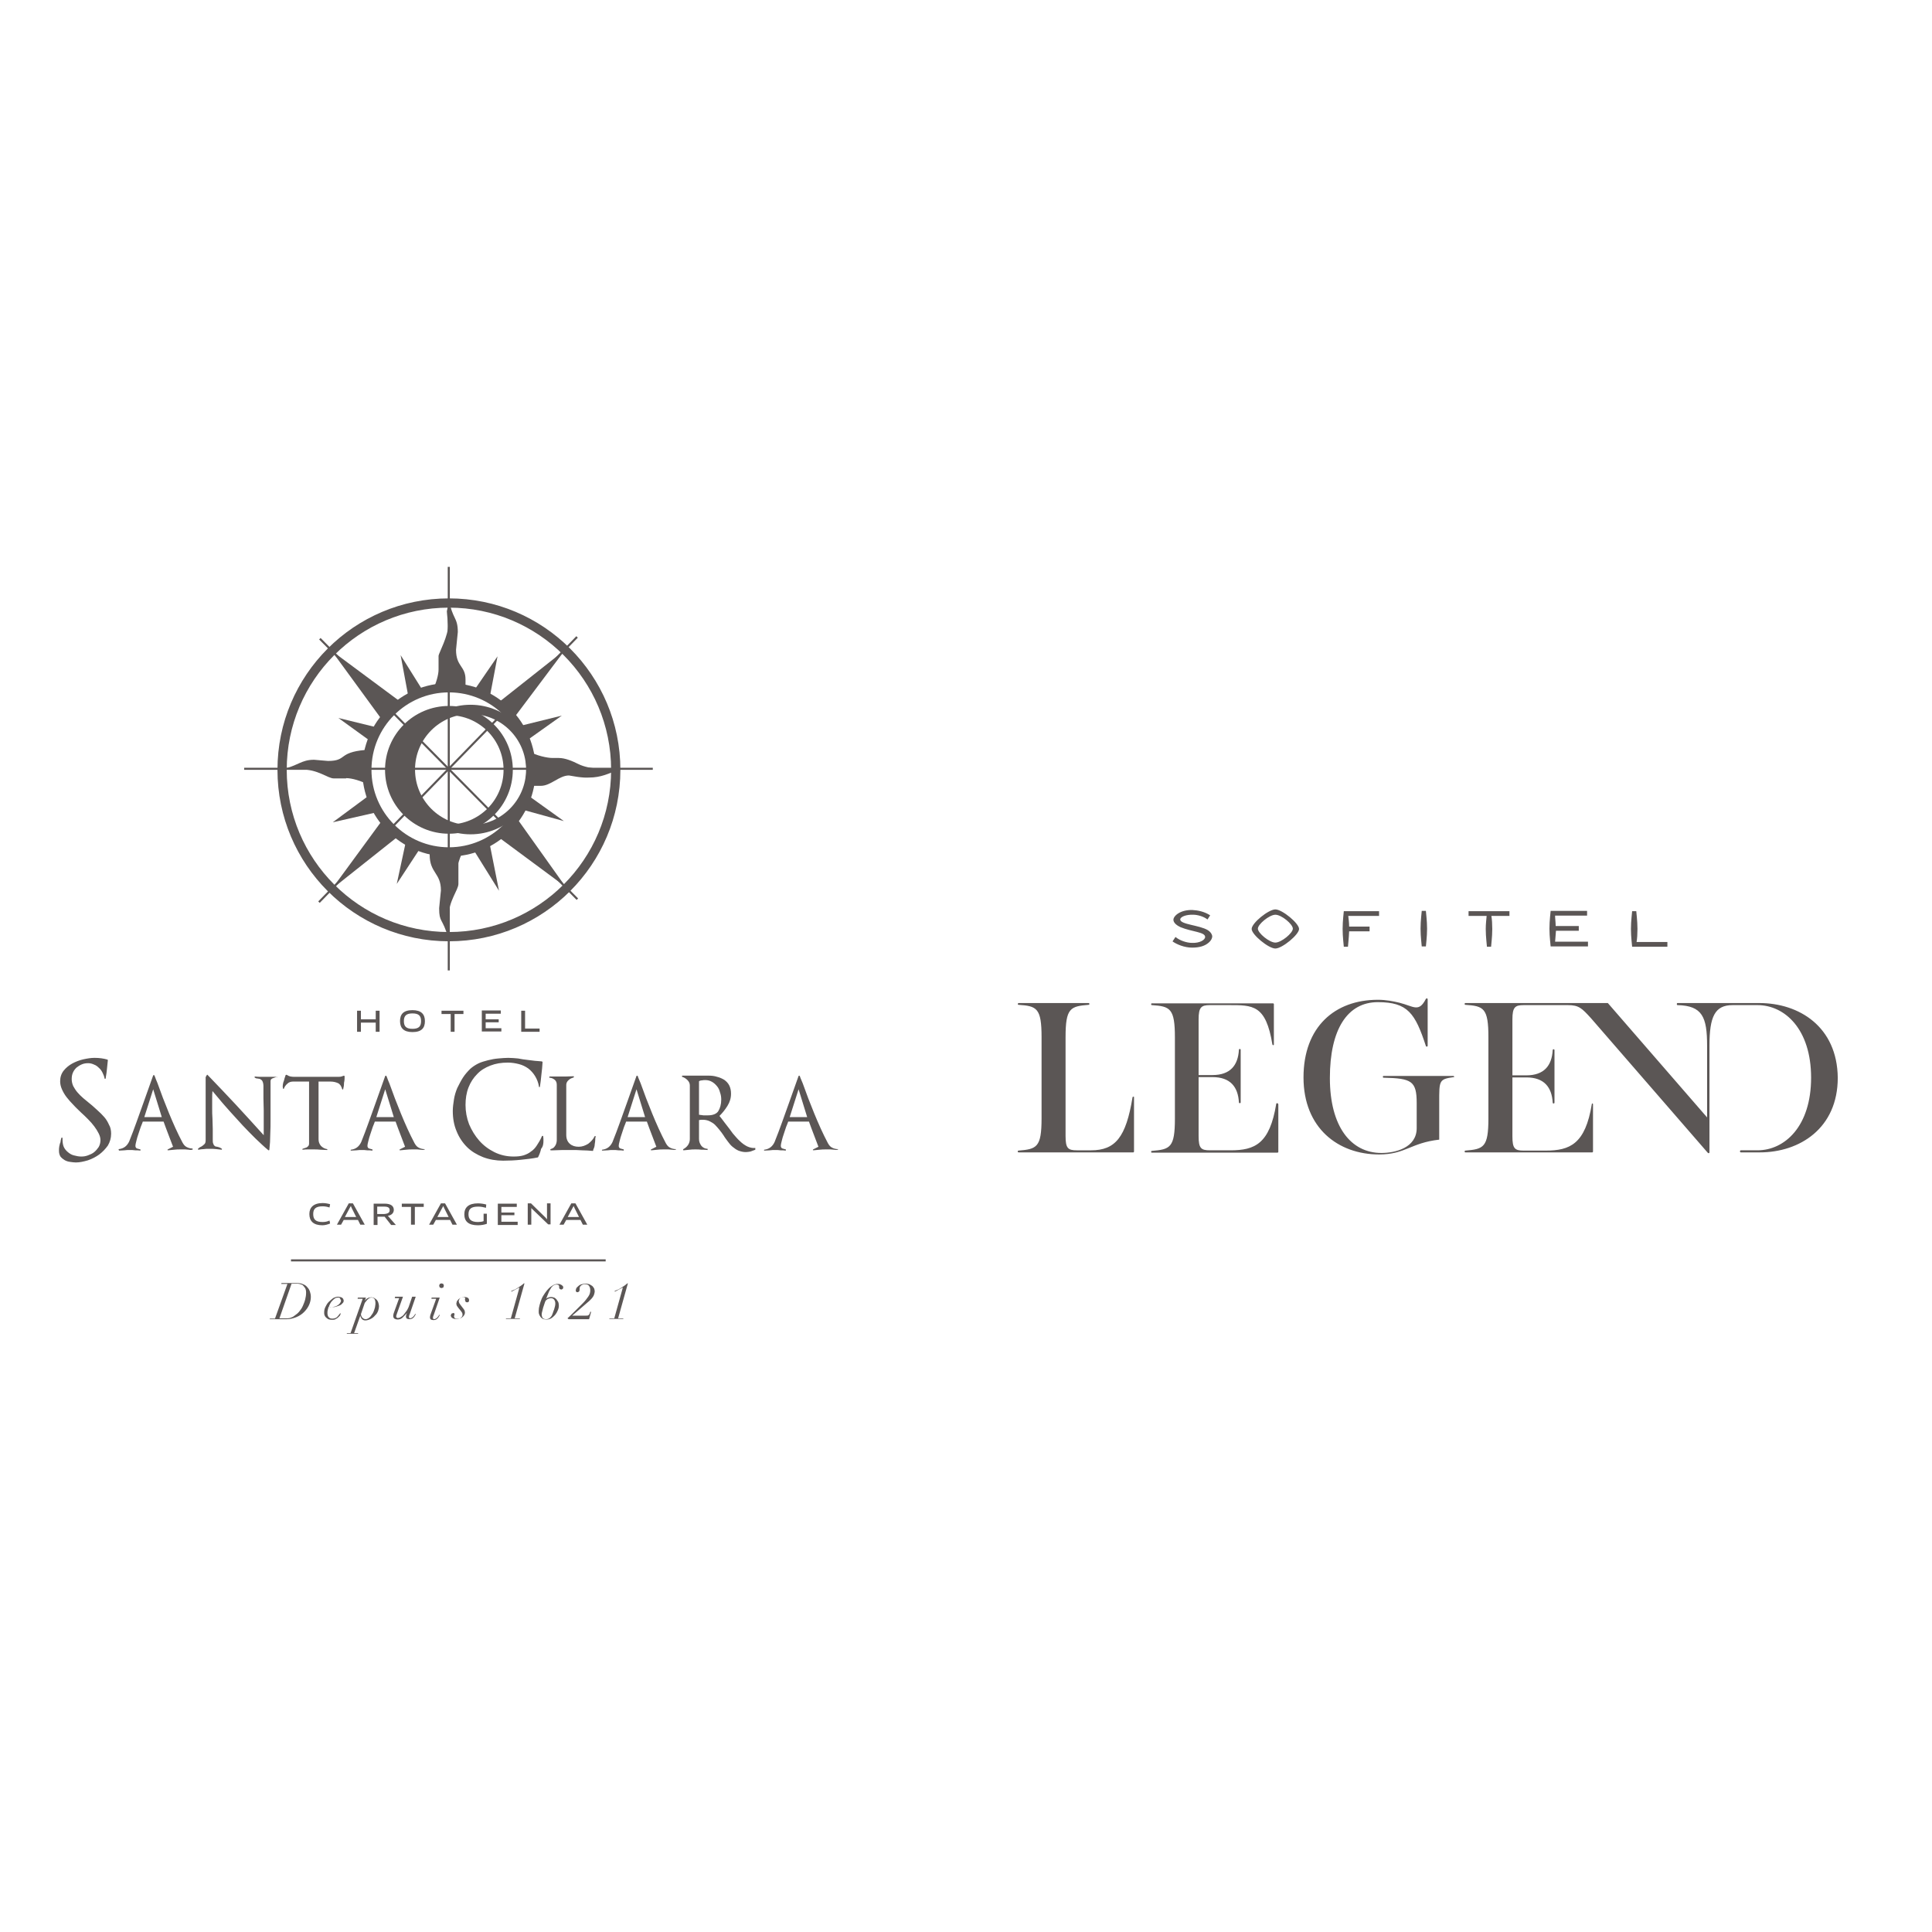 <?xml version="1.0" encoding="UTF-8"?> <svg xmlns="http://www.w3.org/2000/svg" xmlns:xlink="http://www.w3.org/1999/xlink" version="1.1" id="layer" x="0px" y="0px" viewBox="0 0 652 652" style="enable-background:new 0 0 652 652;" xml:space="preserve"> <style type="text/css"> .st0{fill:#5B5655;} .st1{fill:none;stroke:#5B5655;stroke-width:3.123;stroke-miterlimit:10;} </style> <path class="st0" d="M165.2,235.7l2.7-14.2l-8.1,11.8C161.7,234,163.5,234.8,165.2,235.7"></path> <path class="st0" d="M135.5,237.1l-23.6-17.5l17.3,23.7C131,240.9,133.1,238.8,135.5,237.1"></path> <path class="st0" d="M151.5,232.1c1.9,0,3.8,0.2,5.6,0.6l0-0.1v-3.3c0-4.6-3.2-4.3-3.2-10c0-0.4,0.6-5.7,0.6-6 c0-5.1-1.9-4.4-2.9-10.8c-0.1,1.2-0.8,3.5-0.8,3.8c0,0.3,0.1,1.1,0.4,4.5c0.3,3.4-3.2,9.8-3.2,10.5v4.7c0,1.7-0.8,4.5-1.9,6.8 C147.8,232.3,149.6,232.1,151.5,232.1"></path> <path class="st0" d="M142.9,233.4l-7.7-12.3l2.7,14.5C139.4,234.8,141.1,234,142.9,233.4"></path> <path class="st0" d="M167.8,237.4c2,1.5,3.8,3.2,5.4,5.2l17.5-23.3L167.8,237.4z"></path> <path class="st0" d="M177.9,268.2c-0.6,1.7-1.3,3.4-2.1,4.9l14.5,4L177.9,268.2z"></path> <path class="st0" d="M125.4,250.4c0.6-1.7,1.4-3.3,2.3-4.8l-13.5-3.3L125.4,250.4z"></path> <path class="st0" d="M175,245.1c1,1.6,1.8,3.2,2.5,5l12.1-8.6L175,245.1z"></path> <path class="st0" d="M159.5,286.3l8.9,14.3l-3.3-16.6C163.3,284.9,161.5,285.7,159.5,286.3"></path> <path class="st0" d="M167.8,282.2l23.1,17.1l-16.8-23.6C172.4,278.2,170.2,280.4,167.8,282.2"></path> <path class="st0" d="M201.7,259.4c-1.9-0.1-4.6-0.6-6.4-1.5c-2.2-1.1-4.6-2.1-6.7-2.1h-2.1c-1.9,0-5.4-0.8-8-2.2 c0.4,2,0.7,4,0.7,6.1c0,1.9-0.2,3.7-0.5,5.5h3.8c3.4,0,6.2-3.5,9.5-3.5c0.3,0,2.6,0.5,3.9,0.6c1.8,0.2,2.5,0.1,2.9,0.1 c4,0,6.6-1.3,10.7-3C209.4,259.5,205.8,259.7,201.7,259.4"></path> <path class="st0" d="M151.5,287.5c-2.2,0-4.4-0.3-6.5-0.8v1.7c0,6.3,3.8,6.1,3.8,12.1c0,0.3-0.6,5.6-0.6,6c0,5,1.1,3.1,3.1,10.1 l0.1-7.4c0-5.1,3.3-8.9,3.3-10.9v-6.9c0-0.5,0.9-2.9,1.6-4.4C154.7,287.3,153.1,287.5,151.5,287.5"></path> <path class="st0" d="M116.8,262.6c2,0,5,0.9,7.5,2.2c-0.3-1.6-0.5-3.3-0.5-5c0-2.4,0.3-4.6,0.9-6.8c-0.4,0-0.9,0-1.5,0.1 c-9.2,0.8-6,3.7-12.5,3.7c-0.4,0-4.4-0.4-4.7-0.4c-4.4,0-5.3,2-11.1,3.3c2.6,0.1,2.3-0.1,6.3-0.1c6.3,0,9.3,3.1,11.5,3.1H116.8z"></path> <path class="st0" d="M137.1,283.4l-3.2,14.9l8.2-12.5C140.3,285.2,138.6,284.4,137.1,283.4"></path> <path class="st0" d="M127.7,274c-1.1-1.8-2-3.8-2.7-5.9l-12.7,9.4L127.7,274z"></path> <path class="st0" d="M129.3,276.4L112,300l22.8-18.1C132.7,280.3,130.9,278.5,129.3,276.4"></path> <circle class="st1" cx="151.5" cy="259.8" r="27.7"></circle> <circle class="st1" cx="151.5" cy="259.8" r="56.3"></circle> <path class="st0" d="M157.3,239.5l0.4,0L157.3,239.5z"></path> <path class="st0" d="M156.1,239.6l0.4-0.1L156.1,239.6z"></path> <path class="st0" d="M138.5,259.7c0-9.7,6.8-17.8,15.8-19.8L154,240c-0.8-0.1-1.7-0.2-2.5-0.2c-11,0-20,8.9-20,20c0,11,8.9,20,20,20 c0.9,0,1.8-0.1,2.7-0.2l0.2,0C145.3,277.6,138.5,269.5,138.5,259.7"></path> <path class="st0" d="M179.2,259.7c0-10.5-8-19.2-18.3-20.2C171.2,240.6,179.2,249.2,179.2,259.7"></path> <path class="st0" d="M155,239.8l0.4-0.1L155,239.8z"></path> <path class="st0" d="M155.5,279.8l-0.4-0.1L155.5,279.8z"></path> <path class="st0" d="M157.7,280.1l-0.3,0L157.7,280.1z"></path> <path class="st0" d="M156.6,280l-0.4,0L156.6,280z"></path> <ellipse class="st1" cx="158.8" cy="259.7" rx="20.3" ry="20.3"></ellipse> <path class="st0" d="M219.9,259.5H82.6l0.2-0.2v0.1h137.3L219.9,259.5L219.9,259.5z M220.3,259.8H82.4v-0.7h137.9V259.8z"></path> <path class="st0" d="M194.6,303.2L108,215.7h0.3l86.5,87.5L194.6,303.2L194.6,303.2z M195.1,303.2l-0.5,0.5l-86.9-87.9l0.5-0.5 L195.1,303.2z"></path> <path class="st0" d="M107.9,304.1l86.7-89l0,0.3l-86.8,89L107.9,304.1L107.9,304.1z M107.9,304.7l-0.5-0.5l87.1-89.5l0.5,0.5 L107.9,304.7z"></path> <circle class="st1" cx="151.5" cy="259.8" r="20"></circle> <path class="st0" d="M151.5,191.7v135.6l-0.2-0.2h0.1V191.5L151.5,191.7L151.5,191.7z M151.1,191.3h0.7v136.2h-0.7V191.3z"></path> <path class="st0" d="M37.5,382.6c0,1.5-0.4,2.8-1.1,4c-0.8,1.1-1.7,2.1-2.9,3c-1.1,0.8-2.4,1.5-3.9,2c-1.4,0.4-2.7,0.7-4,0.7 c-0.6,0-1.3-0.1-2-0.2c-0.7-0.1-1.3-0.3-1.8-0.6c-0.5-0.3-1-0.7-1.4-1.2c-0.3-0.5-0.5-1.1-0.5-1.9c0-0.5,0-1.1,0.1-1.5 c0.1-0.5,0.2-1,0.4-1.4l0.1-0.7l0.2-0.8l0.2-0.1l0.2,0.1v0.5c0,0.9,0.1,1.8,0.4,2.5c0.3,0.7,0.8,1.3,1.4,1.8c0.6,0.5,1.2,0.9,2,1.1 c0.8,0.2,1.6,0.4,2.5,0.4c0.8,0,1.5-0.1,2.3-0.4c0.8-0.3,1.5-0.6,2.1-1.1c0.6-0.5,1.1-1.1,1.5-1.7c0.4-0.7,0.6-1.5,0.6-2.3 c0-0.8-0.2-1.5-0.6-2.3c-0.4-0.8-0.9-1.6-1.5-2.4c-0.6-0.8-1.3-1.6-2.1-2.4c-0.8-0.8-1.6-1.6-2.4-2.3c-0.8-0.8-1.7-1.6-2.5-2.5 c-0.8-0.8-1.6-1.7-2.3-2.6c-0.7-0.9-1.2-1.8-1.6-2.7c-0.4-0.9-0.6-1.8-0.6-2.7c0-1.4,0.4-2.6,1.2-3.6c0.8-1,1.8-1.8,2.9-2.4 c1.1-0.6,2.4-1.1,3.7-1.4c1.4-0.3,2.6-0.5,3.8-0.5c1.6,0,3.1,0.2,4.4,0.6l0.1,0.2c-0.1,1-0.2,1.9-0.3,2.9c-0.1,1-0.2,1.9-0.4,2.9 l0,0.2v0.1l-0.2,0.2l-0.2-0.1c-0.1-0.7-0.4-1.4-0.7-2c-0.3-0.6-0.7-1.2-1.2-1.6c-0.5-0.5-1-0.9-1.6-1.1c-0.6-0.3-1.3-0.5-2-0.5 c-0.8,0-1.5,0.1-2.2,0.4c-0.7,0.3-1.3,0.7-1.8,1.1c-0.5,0.5-0.9,1-1.2,1.7c-0.3,0.7-0.4,1.4-0.4,2.2c0,0.8,0.2,1.6,0.5,2.3 c0.4,0.7,0.8,1.4,1.4,2.1c0.6,0.7,1.2,1.3,2,2c0.8,0.6,1.5,1.3,2.3,1.9c0.9,0.7,1.7,1.5,2.5,2.2c0.8,0.7,1.6,1.5,2.3,2.3 c0.7,0.8,1.2,1.7,1.6,2.6C37.3,380.4,37.5,381.5,37.5,382.6 M51.7,367.6c-0.5,1.6-1,3.2-1.5,4.7c-0.5,1.5-1,3.1-1.5,4.7h5.9 L51.7,367.6z M64.9,388c-0.4,0.1-0.8,0.1-1.2,0c-0.4,0-0.8-0.1-1.2-0.1l-0.8,0l-0.8,0c-0.7,0-1.4,0-2.1,0.1 c-0.7,0.1-1.4,0.1-2.1,0.2l-0.2-0.1l0.1-0.2l1.8-0.9c-0.5-1.4-1.1-2.8-1.6-4.2c-0.5-1.4-1.1-2.8-1.6-4.3h-7c-0.1,0.4-0.4,1-0.7,1.8 c-0.3,0.8-0.5,1.6-0.8,2.4c-0.3,0.8-0.5,1.6-0.7,2.4c-0.2,0.7-0.3,1.3-0.3,1.6c0,0.4,0.2,0.8,0.6,0.9c0.4,0.1,0.8,0.2,1.1,0.3v0.4 c-0.6-0.1-1.2-0.1-1.8-0.1c-0.6-0.1-1.2-0.1-1.8-0.1c-0.6,0-1.2,0-1.8,0.1c-0.6,0-1.2,0.1-1.8,0.1L40,388l0.1-0.2 c1.7-0.2,2.8-1.1,3.5-2.6v0c0.9-2.2,1.7-4.4,2.5-6.6c0.8-2.2,1.6-4.4,2.4-6.7c0.5-1.5,1.1-3,1.6-4.5c0.5-1.5,1.1-3,1.6-4.5l0.2-0.1 l0.2,0.1c0.2,0.4,0.3,0.8,0.5,1.3c0.2,0.4,0.3,0.8,0.5,1.2c1.2,3.4,2.5,6.8,3.9,10.2c1.4,3.4,2.9,6.8,4.6,10 c0.4,0.7,0.8,1.2,1.4,1.5c0.6,0.3,1.2,0.5,2,0.5V388 M93.5,363.8l-0.1-0.4h-0.5l-0.5,0c-0.4,0-0.8,0-1.3,0H90h-1.9 c-0.6,0-1.3,0-2-0.1l-0.2,0.1l0,0.2l0.5,0.3l0.7,0.1l0.6,0.1l0.6,0.4c0.2,0.2,0.3,0.4,0.4,0.7c0.1,0.3,0.2,0.7,0.2,1.2 c0,1.3,0,2.7,0,4.2c0,1.4,0.1,2.8,0.1,4.1c0,1.4,0,2.8,0,4.2c0,1.4,0,2.7,0,4.1v0.1c-3.2-3.5-6.3-7-9.4-10.3 c-3.1-3.3-6.3-6.7-9.6-10.1l-0.1,0l-0.1,0.1l-0.4,0.7v21.2c0,0.7-0.1,1.2-0.5,1.5c-0.3,0.3-0.6,0.5-0.9,0.7l-0.6,0.3l-0.6,0.5l0,0.2 l0.2,0.1c0.6-0.1,1.1-0.2,1.7-0.2c0.6-0.1,1.1-0.1,1.7-0.1c0.4,0,0.8,0,1.3,0c0.5,0,0.9,0.1,1.3,0.1c0.3,0,0.6,0.1,0.9,0.1 c0.3,0,0.6,0.1,0.9,0.1l0.1-0.1l0-0.2c-0.3-0.2-0.6-0.4-0.9-0.5l-0.7-0.2l-0.6-0.1l-0.5-0.4c-0.1-0.2-0.2-0.4-0.3-0.7 c-0.1-0.3-0.1-0.8-0.1-1.3c0-1.2,0-2.3,0-3.5c0-1.1-0.1-2.3-0.1-3.5c-0.1-1.2-0.1-2.3-0.1-3.5c0-1.1,0-2.3,0-3.4 c0-0.8,0-1.5,0.1-2.4c0.4,0.5,0.8,0.9,1.1,1.3c0.3,0.4,0.7,0.8,1.1,1.3c1.2,1.5,2.5,2.9,3.9,4.5c1.4,1.5,2.7,3,4.1,4.5 c1.4,1.5,2.9,3,4.3,4.4c1.5,1.4,2.9,2.8,4.4,4l0.2,0l0.1-0.2c0.2-1.7,0.3-3.4,0.3-5.1c0.1-1.7,0.1-3.5,0.1-5.2v-1.9l0-10.9 c0-0.5,0.2-0.8,0.7-1c0.5-0.2,0.9-0.3,1.4-0.5h0.1L93.5,363.8z M116.3,363.2l-0.2-0.2l-0.3,0.1l-0.3,0.1c-0.5,0.2-0.9,0.2-1.3,0.2 H99.6c-0.5,0-1.1,0-1.5-0.1c-0.5-0.1-0.9-0.3-1.4-0.6l-0.3,0.1l-0.2,0.6l-0.2,0.6c-0.1,0.4-0.2,0.9-0.4,1.3 c-0.1,0.4-0.2,0.9-0.2,1.4l0.1,0.6l0.1,0.2l0.2-0.1c0.2-0.6,0.6-1.2,1.2-1.7c0.5-0.5,1.2-0.7,1.9-0.7h5.4v19.7c0,0.5,0,1,0,1.3 c0,0.3-0.1,0.6-0.3,0.8c-0.2,0.2-0.4,0.4-0.7,0.5c-0.3,0.1-0.7,0.2-1.2,0.4l-0.1,0.2l0.2,0.1c0.6-0.1,1.2-0.1,1.8-0.1 c0.6,0,1.2,0,1.8,0c0.8,0,1.6,0,2.3,0.1c0.8,0,1.5,0.1,2.3,0.1l0.1-0.1l-0.1-0.2c-0.8-0.1-1.5-0.5-2.1-1.1c-0.5-0.6-0.8-1.3-0.8-2.2 V365h4c1,0,1.8,0.2,2.5,0.5c0.7,0.3,1.2,1,1.5,2.1l0.1,0.1l0.2-0.1c0.2-0.7,0.3-1.4,0.3-2.2C116.3,364.6,116.3,363.9,116.3,363.2 M130,367.6c-0.5,1.6-1,3.2-1.5,4.7c-0.5,1.5-1,3.1-1.5,4.7h5.9L130,367.6z M143.2,388c-0.4,0.1-0.8,0.1-1.2,0 c-0.4,0-0.8-0.1-1.2-0.1l-0.8,0l-0.8,0c-0.7,0-1.4,0-2.1,0.1c-0.7,0.1-1.4,0.1-2.1,0.2l-0.2-0.1l0.1-0.2l1.8-0.9 c-0.5-1.4-1.1-2.8-1.6-4.2c-0.5-1.4-1.1-2.8-1.6-4.3h-7c-0.1,0.4-0.4,1-0.7,1.8c-0.3,0.8-0.5,1.6-0.8,2.4c-0.3,0.8-0.5,1.6-0.7,2.4 c-0.2,0.7-0.3,1.3-0.3,1.6c0,0.4,0.2,0.8,0.6,0.9c0.4,0.1,0.8,0.2,1.1,0.3v0.4c-0.6-0.1-1.2-0.1-1.8-0.1c-0.6-0.1-1.2-0.1-1.8-0.1 c-0.6,0-1.2,0-1.8,0.1c-0.6,0-1.2,0.1-1.8,0.1l-0.2-0.1l0.1-0.2c1.7-0.2,2.8-1.1,3.5-2.6v0c0.9-2.2,1.7-4.4,2.5-6.6 c0.8-2.2,1.6-4.4,2.4-6.7c0.5-1.5,1.1-3,1.6-4.5c0.5-1.5,1.1-3,1.6-4.5l0.2-0.1l0.2,0.1c0.2,0.4,0.3,0.8,0.5,1.3 c0.2,0.4,0.3,0.8,0.5,1.2c1.2,3.4,2.5,6.8,3.9,10.2c1.4,3.4,2.9,6.8,4.6,10c0.4,0.7,0.8,1.2,1.4,1.5c0.6,0.3,1.2,0.5,2,0.5V388 M183.4,385c0-0.5,0-1.1-0.1-1.6l-0.2-0.1l-0.2,0.1c-0.5,1.2-1.1,2.2-1.7,3.1c-0.5,0.8-1.2,1.6-2,2.1c-0.7,0.6-1.6,1-2.5,1.3 c-1,0.3-2.1,0.4-3.4,0.4c-2.3,0-4.5-0.5-6.5-1.5c-2-1-3.7-2.3-5.1-3.9c-1.4-1.6-2.5-3.4-3.4-5.5c-0.8-2.1-1.2-4.3-1.2-6.5 c0-2.1,0.3-4.1,1-5.9c0.7-1.8,1.7-3.3,2.9-4.5c1.2-1.3,2.7-2.2,4.5-2.9c1.8-0.7,3.7-1,5.9-1c1.3,0,2.5,0.2,3.7,0.5 c1.2,0.3,2.2,0.8,3.2,1.5c0.9,0.7,1.7,1.6,2.3,2.6c0.6,1,1.1,2.2,1.3,3.6l0.1,0.1l0.2-0.1c0.2-1.4,0.4-2.8,0.5-4.1 c0.2-1.4,0.3-2.8,0.4-4.3l-0.2-0.2c-0.8-0.1-1.5-0.1-2.4-0.2c-0.8-0.1-1.6-0.2-2.4-0.3c-1.1-0.1-2.2-0.3-3.3-0.5 c-1.1-0.1-2.2-0.2-3.3-0.2c-1,0-2.1,0.1-3.3,0.2c-1.2,0.1-2.3,0.3-3.5,0.6c-1.1,0.3-2.3,0.6-3.3,1.1c-1,0.5-1.9,1.1-2.7,1.8 c-0.9,0.9-1.8,1.9-2.5,3c-0.7,1.1-1.3,2.3-1.9,3.5c-0.5,1.2-0.9,2.5-1.1,3.8c-0.2,1.3-0.4,2.6-0.4,3.9c0,2.5,0.4,4.8,1.3,6.9 c0.8,2,2,3.8,3.5,5.3c1.5,1.5,3.4,2.6,5.4,3.4c2.1,0.8,4.4,1.2,6.8,1.2c2,0,4-0.1,5.9-0.3c1.9-0.2,3.9-0.4,5.8-0.8l0.1-0.1 c0.4-0.8,0.8-1.8,1-2.8C183.3,386.9,183.4,385.9,183.4,385 M201.1,383.5l-0.4-0.1c-0.5,1.1-1.3,1.9-2.2,2.6c-1,0.6-2,1-3.2,1 c-1.2,0-2.2-0.3-3-1c-0.8-0.7-1.2-1.7-1.2-3v-16.9c0-0.6,0.3-1.2,0.8-1.6c0.5-0.5,1.1-0.7,1.7-0.9l0.1-0.2l-0.1-0.2 c-1.6,0.1-3.2,0.1-4.8,0.1h-1.7c-0.5,0-1.1,0-1.7,0v0.4c0.7,0,1.3,0.3,1.8,0.7c0.5,0.4,0.7,1,0.7,1.7v18.5c0,0.3,0,0.6-0.1,1 c-0.1,0.4-0.2,0.7-0.4,1c-0.2,0.3-0.4,0.6-0.7,0.8c-0.3,0.2-0.6,0.3-0.9,0.4l-0.1,0.2l0.1,0.2h0.5l0.5,0c1,0,2-0.1,3-0.1 c1,0,2,0,3,0c1.2,0,2.5,0,3.6,0.1c1.2,0,2.4,0.1,3.6,0.2l0.1,0l0.1-0.2l0-0.2c0.3-0.6,0.5-1.2,0.5-1.8c0.1-0.6,0.2-1.3,0.2-1.9v-0.3 L201.1,383.5z M214.8,367.6c-0.5,1.6-1,3.2-1.5,4.7c-0.5,1.5-1,3.1-1.5,4.7h5.9L214.8,367.6z M228,388c-0.4,0.1-0.8,0.1-1.2,0 c-0.4,0-0.8-0.1-1.2-0.1l-0.8,0l-0.8,0c-0.7,0-1.4,0-2.1,0.1l-2.1,0.2l-0.2-0.1l0.1-0.2l1.8-0.9c-0.5-1.4-1.1-2.8-1.6-4.2 c-0.5-1.4-1.1-2.8-1.6-4.3h-7c-0.1,0.4-0.4,1-0.7,1.8c-0.3,0.8-0.5,1.6-0.8,2.4c-0.3,0.8-0.5,1.6-0.7,2.4c-0.2,0.7-0.3,1.3-0.3,1.6 c0,0.4,0.2,0.8,0.6,0.9c0.4,0.1,0.8,0.2,1.1,0.3v0.4c-0.6-0.1-1.2-0.1-1.8-0.1c-0.6-0.1-1.2-0.1-1.8-0.1c-0.6,0-1.2,0-1.8,0.1 c-0.6,0-1.2,0.1-1.8,0.1l-0.2-0.1l0.1-0.2c1.7-0.2,2.8-1.1,3.5-2.6v0c0.9-2.2,1.7-4.4,2.5-6.6c0.8-2.2,1.6-4.4,2.4-6.7 c0.5-1.5,1.1-3,1.6-4.5c0.5-1.5,1.1-3,1.6-4.5l0.2-0.1l0.2,0.1c0.1,0.4,0.3,0.8,0.5,1.3c0.2,0.4,0.3,0.8,0.5,1.2 c1.2,3.4,2.5,6.8,3.9,10.2c1.4,3.4,2.9,6.8,4.6,10c0.4,0.7,0.8,1.2,1.4,1.5c0.6,0.3,1.2,0.5,2,0.5V388 M243.4,371.1 c0-0.8-0.1-1.6-0.4-2.4c-0.2-0.8-0.5-1.5-1-2.1c-0.5-0.6-1-1.1-1.7-1.5c-0.7-0.4-1.4-0.6-2.3-0.6c-0.4,0-0.7,0-1.1,0.1 c-0.4,0-0.7,0.1-1,0.3v11.3c0.5,0.1,1,0.1,1.5,0.2c0.5,0,1,0,1.5,0c1.7,0,2.9-0.5,3.5-1.4C243,374,243.4,372.7,243.4,371.1 M254.9,388c-0.5,0.2-1.1,0.4-1.6,0.6c-0.5,0.1-1.1,0.2-1.6,0.2c-0.9,0-1.7-0.2-2.5-0.5c-0.7-0.3-1.4-0.8-2-1.3 c-0.6-0.5-1.1-1.1-1.6-1.8c-0.5-0.7-1-1.3-1.4-2c-0.4-0.6-0.9-1.3-1.4-1.9c-0.5-0.6-1-1.2-1.5-1.7c-0.5-0.5-1.2-0.9-1.8-1.2 c-0.6-0.3-1.4-0.5-2.2-0.5h-0.7l-0.7,0.1v6.4c0,0.9,0.3,1.6,0.8,2.3c0.5,0.6,1.3,1,2.1,1v0.4c-0.7-0.1-1.4-0.1-2.1-0.1 c-0.7-0.1-1.3-0.1-2-0.1c-0.7,0-1.4,0-2,0.1c-0.6,0.1-1.3,0.1-2,0.2l-0.2-0.1l0.1-0.3c0.6-0.3,1.2-0.8,1.6-1.4 c0.4-0.6,0.6-1.3,0.6-2v-18.1c0-0.7-0.3-1.3-0.8-1.8c-0.5-0.5-1.1-0.9-1.8-1.1l-0.1-0.2l0.2-0.2h8.9c0.9,0,1.9,0.1,2.8,0.4 c0.9,0.2,1.7,0.6,2.4,1c0.7,0.5,1.3,1.1,1.7,1.9c0.4,0.8,0.6,1.7,0.6,2.8c0,1.5-0.4,2.8-1.2,4.1c-0.8,1.3-1.7,2.4-2.7,3.4 c0.3,0.4,0.7,0.8,1.1,1.4c0.4,0.5,0.8,1.1,1.3,1.7c0.7,0.9,1.4,1.8,2.1,2.8c0.8,0.9,1.5,1.8,2.4,2.6c0.8,0.8,1.7,1.4,2.5,1.8 c0.9,0.4,1.8,0.6,2.7,0.5L254.9,388 M269.5,367.6c-0.5,1.6-1,3.2-1.5,4.7c-0.5,1.5-1,3.1-1.5,4.7h5.9L269.5,367.6z M282.7,388 c-0.4,0.1-0.8,0.1-1.2,0c-0.4,0-0.8-0.1-1.2-0.1l-0.8,0l-0.8,0c-0.7,0-1.4,0-2.1,0.1c-0.7,0.1-1.4,0.1-2.1,0.2l-0.2-0.1l0.1-0.2 l1.8-0.9c-0.5-1.4-1.1-2.8-1.6-4.2c-0.5-1.4-1.1-2.8-1.6-4.3h-7c-0.1,0.4-0.4,1-0.7,1.8c-0.3,0.8-0.5,1.6-0.8,2.4 c-0.3,0.8-0.5,1.6-0.7,2.4c-0.2,0.7-0.3,1.3-0.3,1.6c0,0.4,0.2,0.8,0.6,0.9c0.4,0.1,0.8,0.2,1.1,0.3v0.4c-0.6-0.1-1.2-0.1-1.8-0.1 c-0.6-0.1-1.2-0.1-1.8-0.1c-0.6,0-1.2,0-1.8,0.1c-0.6,0-1.2,0.1-1.8,0.1l-0.2-0.1l0.1-0.2c1.7-0.2,2.8-1.1,3.5-2.6v0 c0.9-2.2,1.7-4.4,2.5-6.6s1.6-4.4,2.4-6.7c0.5-1.5,1.1-3,1.6-4.5c0.5-1.5,1.1-3,1.6-4.5l0.2-0.1l0.2,0.1c0.1,0.4,0.3,0.8,0.5,1.3 c0.2,0.4,0.3,0.8,0.5,1.2c1.2,3.4,2.5,6.8,3.9,10.2c1.4,3.4,2.9,6.8,4.6,10c0.4,0.7,0.8,1.2,1.4,1.5c0.6,0.3,1.2,0.5,2,0.5V388 M98.2,425.7h106.2V425H98.2V425.7z M128.1,348.2v-7.1h-1.3v2.9h-5v-2.9h-1.3v7.1h1.3v-3.1h5v3.1H128.1z M139.2,342 c2.1,0,2.9,0.8,2.9,2.6c0,1.8-0.8,2.6-2.9,2.6c-2.1,0-2.9-0.8-2.9-2.6C136.3,342.8,137.1,342,139.2,342 M139.2,348.3 c3.1,0,4.2-1.4,4.2-3.7c0-2.3-1.2-3.7-4.2-3.7c-3.1,0-4.2,1.4-4.2,3.7C135,346.9,136.2,348.3,139.2,348.3 M156.4,342.2l0-1.1H149 l0,1.1h3.1v6h1.3v-6H156.4z M163.9,347.1V345h4.4V344h-4.4v-1.9h5.1l0-1.1h-6.4v7.1h6.6l0-1.1H163.9z M177.2,347.1v-6h-1.3v7.1h6.2 l0-1.1H177.2z M94.9,433.3L95,433h5.2c0.8,0,1.5,0.1,2.1,0.4c0.6,0.2,1.1,0.6,1.4,1c0.4,0.4,0.7,0.9,0.9,1.5 c0.2,0.6,0.3,1.1,0.3,1.8c0,0.9-0.2,1.8-0.6,2.7c-0.4,0.9-1,1.7-1.7,2.4c-0.7,0.7-1.6,1.3-2.6,1.7c-1,0.4-2.1,0.7-3.3,0.7l-0.7,0 l-0.7,0l-0.7,0h-0.7h-2.9l0.1-0.2h1.7l4.2-11.7H94.9z M94.3,444.9c0.3,0,0.7,0,1,0c0.3,0,0.7,0,1,0c0.3,0,0.6,0,0.8,0l0.7-0.1 l0.8-0.3c0.3-0.1,0.5-0.3,0.8-0.5c0.6-0.4,1.2-0.9,1.6-1.4c0.5-0.6,0.9-1.2,1.2-1.9c0.3-0.7,0.6-1.4,0.8-2.2 c0.2-0.8,0.3-1.5,0.3-2.3c0-0.6-0.1-1.2-0.4-1.6c-0.3-0.4-0.6-0.8-0.9-1c-0.3-0.1-0.6-0.2-0.9-0.3c-0.3-0.1-0.7-0.1-1.2-0.1h-1.5 L94.3,444.9 M114.7,444l-0.6,0.6c-0.2,0.2-0.5,0.4-0.9,0.6c-0.3,0.2-0.8,0.2-1.2,0.2c-0.5,0-0.9-0.1-1.2-0.2 c-0.3-0.2-0.6-0.4-0.8-0.6c-0.2-0.2-0.4-0.5-0.5-0.8c-0.1-0.3-0.1-0.6-0.1-0.9c0-0.6,0.1-1.2,0.4-1.8c0.3-0.6,0.6-1.2,1.1-1.7 c0.5-0.5,1-0.9,1.5-1.3c0.6-0.3,1.1-0.5,1.7-0.5l0.7,0.1l0.6,0.2l0.4,0.4l0.2,0.6c0,0.3-0.1,0.6-0.3,0.8l-0.6,0.6 c-0.3,0.2-0.6,0.3-0.9,0.4c-0.3,0.1-0.6,0.2-0.9,0.3c-0.3,0.1-0.6,0.1-0.8,0.1l-0.5,0l-0.6,0l-0.5-0.1c-0.1,0.4-0.2,0.7-0.3,1.1 c-0.1,0.4-0.1,0.7-0.1,1.1c0,0.6,0.2,1.1,0.5,1.4c0.3,0.3,0.7,0.4,1.2,0.4c0.4,0,0.7-0.1,1-0.2c0.3-0.1,0.5-0.3,0.7-0.5l0.5-0.6 l0.4-0.5l0.2,0.1L114.7,444z M114.7,438.1c-0.1-0.2-0.4-0.2-0.7-0.2c-0.3,0-0.7,0.1-1,0.3c-0.3,0.2-0.6,0.5-0.9,0.8 c-0.3,0.3-0.5,0.6-0.7,1c-0.2,0.3-0.3,0.7-0.4,1c0.3,0,0.6,0.1,0.9,0.1c0.4,0,0.8-0.1,1.2-0.2c0.4-0.1,0.7-0.3,1-0.5 c0.3-0.2,0.5-0.4,0.7-0.7c0.2-0.3,0.3-0.6,0.3-0.8L114.7,438.1z M120.7,438.1l0.1-0.2h2.7l-0.4,1.1h0l0.3-0.4l0.5-0.4l0.6-0.3 l0.8-0.1c0.4,0,0.8,0.1,1.1,0.3c0.3,0.2,0.6,0.4,0.8,0.6c0.2,0.3,0.4,0.6,0.5,1c0.1,0.4,0.2,0.7,0.2,1.1c0,0.5-0.1,1-0.3,1.6 c-0.2,0.5-0.5,1.1-1,1.5c-0.4,0.5-0.9,0.9-1.5,1.2c-0.6,0.3-1.2,0.5-1.8,0.5c-0.4,0-0.8-0.1-1.1-0.4c-0.3-0.3-0.5-0.7-0.6-1.2h0 l-2.1,5.9h1.4l-0.1,0.2H117l0.1-0.2h1.2l4.1-11.6H120.7z M121.9,444l0.3,0.6l0.5,0.4c0.2,0.1,0.4,0.2,0.7,0.2c0.3,0,0.6-0.1,0.9-0.3 c0.3-0.2,0.6-0.4,0.8-0.7c0.2-0.3,0.5-0.7,0.7-1c0.2-0.4,0.4-0.8,0.5-1.2c0.1-0.4,0.3-0.8,0.3-1.2c0.1-0.4,0.1-0.7,0.1-1.1 c0-0.5-0.1-0.9-0.3-1.3c-0.2-0.3-0.5-0.5-1-0.5c-0.3,0-0.6,0.1-0.8,0.2l-0.6,0.5l-0.5,0.6l-0.4,0.5l-1.3,3.8L121.9,444z M133.3,437.9l-0.1,0.2h1.5l-1.7,4.7l-0.2,0.6l-0.1,0.6c0,0.4,0.1,0.8,0.4,1c0.3,0.2,0.7,0.3,1.2,0.3c0.3,0,0.6-0.1,0.9-0.2 c0.3-0.2,0.6-0.3,0.8-0.6l0.7-0.7l0.6-0.7l0,0l-0.2,0.6l-0.1,0.5c0,0.4,0.1,0.6,0.3,0.8c0.2,0.1,0.5,0.2,0.9,0.2 c0.3,0,0.6-0.1,0.9-0.2l0.6-0.5l0.4-0.6l0.2-0.4l-0.2-0.1l-0.2,0.4l-0.4,0.5l-0.5,0.4l-0.5,0.2l-0.4-0.1l-0.1-0.4l0.1-0.5l0.2-0.5 l2-5.8h-1.2l-1.2,3.5c-0.2,0.4-0.4,0.9-0.7,1.3c-0.3,0.4-0.6,0.8-0.9,1.2c-0.3,0.4-0.7,0.7-1.1,0.9c-0.3,0.2-0.7,0.3-1,0.3l-0.4-0.2 l-0.1-0.4l0.1-0.4l0.2-0.6l2-5.6H133.3z M145.6,438.1l0.1-0.2h2.7l-2,5.8l-0.2,0.5l-0.1,0.5l0.1,0.4l0.4,0.1l0.5-0.2l0.5-0.4 l0.4-0.5l0.2-0.4l0.2,0.1l-0.2,0.4l-0.4,0.6l-0.6,0.5c-0.2,0.1-0.5,0.2-0.9,0.2c-0.4,0-0.7-0.1-0.9-0.2c-0.2-0.2-0.3-0.4-0.3-0.8 l0.1-0.6l0.2-0.6l1.8-5H145.6z M148.4,433.3l0.6-0.2l0.6,0.2l0.2,0.6l-0.2,0.6l-0.6,0.2l-0.6-0.2l-0.2-0.6L148.4,433.3z M154.7,441.4l0.9,1.1l0.4,0.6l0.1,0.6l-0.1,0.5l-0.4,0.5L155,445c-0.2,0.1-0.5,0.1-0.8,0.1c-0.3,0-0.5-0.1-0.7-0.2l-0.3-0.6 l0.1-0.4l0.1-0.4l-0.1-0.3l-0.3-0.1l-0.6,0.2l-0.3,0.6l0.2,0.6l0.5,0.4l0.6,0.2l0.7,0.1c0.3,0,0.6,0,0.9-0.2 c0.3-0.1,0.7-0.2,0.9-0.4c0.3-0.2,0.5-0.4,0.7-0.7c0.2-0.3,0.3-0.6,0.3-1l-0.1-0.6l-0.3-0.5l-1-1.3l-0.5-0.7l-0.2-0.6l0.1-0.5 l0.3-0.5l0.5-0.3l0.7-0.1c0.4,0,0.6,0.1,0.6,0.4l-0.1,0.3L157,439l0.2,0.4l0.4,0.1c0.5,0,0.7-0.2,0.7-0.7c0-0.3-0.1-0.6-0.4-0.8 c-0.3-0.2-0.7-0.3-1.1-0.3c-0.4,0-0.7,0.1-1.1,0.2c-0.3,0.1-0.6,0.3-0.9,0.5l-0.6,0.7l-0.2,0.8c0,0.3,0.1,0.6,0.2,0.8L154.7,441.4z M175.3,434.5l-2.9,10.4h-1.6l-0.1,0.2h4.7l0.1-0.2h-1.8l3.3-11.8h-0.2c-0.3,0.3-0.6,0.5-1,0.8c-0.4,0.3-0.8,0.5-1.2,0.8 c-0.4,0.2-0.8,0.5-1.2,0.6c-0.4,0.2-0.7,0.3-0.9,0.4l0.1,0.2l0.6-0.3l0.7-0.4l0.8-0.4L175.3,434.5z M181.8,442.4 c0-0.6,0.1-1.3,0.3-2c0.2-0.7,0.4-1.4,0.7-2.1c0.3-0.7,0.7-1.3,1.1-1.9c0.4-0.6,0.9-1.2,1.3-1.6c0.5-0.5,1-0.8,1.5-1.1 c0.5-0.3,1-0.4,1.5-0.4c0.3,0,0.6,0,0.8,0.1l0.6,0.3l0.4,0.4l0.1,0.4l-0.2,0.5l-0.5,0.2l-0.5-0.2l-0.2-0.4v-0.2l0-0.1l0-0.1l0-0.2 l-0.3-0.4l-0.6-0.1c-0.4,0-0.7,0.1-1,0.3c-0.3,0.2-0.6,0.5-0.8,0.8c-0.2,0.4-0.5,0.8-0.7,1.2c-0.2,0.5-0.4,1-0.6,1.5l-0.4,1l0,0 c0.2-0.2,0.4-0.3,0.7-0.4c0.3-0.1,0.6-0.2,1-0.2c0.3,0,0.7,0.1,1,0.2c0.3,0.1,0.6,0.4,0.8,0.6c0.2,0.3,0.4,0.6,0.6,0.9 c0.1,0.3,0.2,0.7,0.2,1.2c0,0.5-0.1,1.1-0.4,1.7c-0.2,0.5-0.5,1-0.9,1.5c-0.4,0.4-0.8,0.8-1.3,1.1c-0.5,0.3-1,0.4-1.6,0.4 c-0.5,0-0.9-0.1-1.2-0.2c-0.3-0.2-0.6-0.4-0.8-0.7c-0.2-0.3-0.4-0.6-0.5-1C181.8,443.2,181.8,442.8,181.8,442.4 M182.8,443.5 c0,0.5,0.1,0.9,0.3,1.2c0.2,0.3,0.6,0.5,1.2,0.5c0.8,0,1.4-0.4,1.9-1.2c0.1-0.3,0.3-0.6,0.4-1c0.1-0.4,0.3-0.8,0.4-1.1 c0.1-0.4,0.2-0.8,0.3-1.1c0.1-0.4,0.1-0.7,0.1-0.9c0-0.5-0.1-0.9-0.4-1.3c-0.2-0.3-0.6-0.5-1.1-0.5l-0.6,0.1l-0.5,0.2l-0.4,0.3 l-0.3,0.3c-0.1,0.3-0.3,0.7-0.4,1.1c-0.1,0.4-0.3,0.8-0.4,1.2c-0.1,0.4-0.2,0.8-0.3,1.2C182.9,442.9,182.8,443.2,182.8,443.5 M191.9,445.2h6.9l0.7-2.5h-0.3l-0.2,0.6c-0.1,0.3-0.3,0.5-0.5,0.6c-0.2,0.1-0.5,0.1-0.9,0.1h-4.5v0l5.1-4.4c0.4-0.3,0.7-0.6,1-0.9 c0.3-0.3,0.6-0.6,0.8-0.9c0.2-0.3,0.4-0.6,0.5-1c0.1-0.3,0.2-0.7,0.2-1c0-0.3-0.1-0.7-0.2-1c-0.2-0.3-0.4-0.6-0.6-0.8 c-0.3-0.2-0.6-0.4-1-0.6c-0.4-0.1-0.7-0.2-1.2-0.2c-0.5,0-0.9,0.1-1.4,0.2c-0.4,0.1-0.8,0.3-1.1,0.6c-0.3,0.2-0.5,0.5-0.7,0.7 l-0.2,0.7c0,0.5,0.2,0.7,0.6,0.7l0.5-0.2l0.2-0.5l0-0.2l0-0.1l0-0.1v-0.2l0.1-0.5l0.4-0.5l0.6-0.3c0.2-0.1,0.5-0.1,0.8-0.1 c0.6,0,1.1,0.2,1.3,0.6c0.3,0.4,0.4,0.9,0.4,1.5c0,0.7-0.2,1.4-0.7,2.1c-0.5,0.7-1,1.4-1.8,2.2c-0.9,0.9-1.8,1.8-2.6,2.6 c-0.8,0.8-1.7,1.7-2.6,2.5L191.9,445.2z M210.2,434.5l-2.9,10.4h-1.6l-0.1,0.2h4.7l0.1-0.2h-1.8l3.3-11.8h-0.2 c-0.3,0.3-0.6,0.5-1,0.8c-0.4,0.3-0.8,0.5-1.2,0.8c-0.4,0.2-0.8,0.5-1.2,0.6c-0.4,0.2-0.7,0.3-0.9,0.4l0.1,0.2l0.6-0.3l0.7-0.4 l0.8-0.4L210.2,434.5z M111.4,406.4c-0.6-0.2-1.6-0.4-2.5-0.4c-3.1,0-4.5,1.5-4.5,3.7c0,2.4,1.4,3.8,4.4,3.8c0.9,0,1.9-0.3,2.6-0.6 l-0.2-1c-0.6,0.3-1.4,0.5-2.3,0.5c-2.3,0-3.2-0.8-3.2-2.7c0-1.8,0.9-2.6,3.2-2.6c0.9,0,1.7,0.2,2.3,0.4L111.4,406.4z M118,407.7 l-1.6,3h3.8l-1.5-3l-0.3-0.7h0L118,407.7z M120.8,411.7h-4.8l-0.9,1.6h-1.4l4-7.2h1.4l4,7.2h-1.5L120.8,411.7z M131.5,408.4 c0-0.8-0.5-1.2-1.8-1.2h-2.4v2.5h2.3C131,409.6,131.5,409.2,131.5,408.4 M132.9,408.3c0,1-0.7,1.8-2,2l0,0l0.5,0.6l2.2,2.5h-1.6 l-2.2-2.8h-2.4v2.8h-1.3v-7.2h3.7C131.9,406.2,132.9,407,132.9,408.3 M143,407.3l0-1.1h-7.4l0,1.1h3.1v6h1.3v-6H143z M149.2,407.7 l-1.6,3h3.8l-1.5-3l-0.3-0.7h0L149.2,407.7z M151.9,411.7h-4.8l-0.9,1.6h-1.4l4-7.2h1.4l4,7.2h-1.5L151.9,411.7z M164.3,409.6h-1.1 v2.5c-0.5,0.2-1.2,0.3-1.9,0.3c-2.3,0-3.2-0.9-3.2-2.6c0-1.9,1-2.6,3.3-2.6c1,0,1.8,0.2,2.6,0.4l0.1-1.1c-0.7-0.2-1.8-0.4-2.8-0.4 c-3.2,0-4.6,1.4-4.6,3.7c0,2.4,1.4,3.7,4.6,3.7c1.1,0,2.2-0.2,3-0.5V409.6z M169.2,412.3v-2.2h4.4v-0.9h-4.4v-1.9h5.2l0-1.1h-6.4 v7.2h6.7l0-1.1H169.2z M185.8,413.3v-7.2h-1.2l0,4.6l0,0.8l0,0l-0.5-0.6l-4.9-4.8h-1.1v7.2h1.2v-4.8l0-0.8l0,0l0.5,0.5l5.2,5H185.8z M193.2,407.7l-1.6,3h3.8l-1.5-3l-0.3-0.7h0L193.2,407.7z M195.9,411.7h-4.8l-0.9,1.6h-1.4l4-7.2h1.4l4,7.2h-1.5L195.9,411.7z"></path> <line class="st0" x1="309.4" y1="425" x2="309.4" y2="296.6"></line> <path class="st0" d="M562.7,317.9v1.6h-11.9c0-0.4-0.4-3.2-0.4-6c0-2.8,0.4-5.5,0.4-6h1.4c0,0.4,0.4,3.2,0.4,6 c0,1.6-0.1,3.3-0.3,4.4H562.7z M524.8,317.9c0.1-1,0.2-2.3,0.3-3.8h7.7v-1.6H525c0-1.3-0.2-2.5-0.2-3.5h10.8v-1.6h-12.3 c0,0.4-0.4,3.2-0.4,6c0,2.8,0.4,5.5,0.4,6h12.6v-1.6H524.8z M509.5,307.5h-13.9v1.6h6.1c-0.1,1.1-0.3,2.8-0.3,4.4 c0,2.8,0.4,5.5,0.4,6h1.4c0-0.4,0.4-3.2,0.4-6c0-1.6-0.1-3.3-0.3-4.4h6.1V307.5z M481.2,319.4c0-0.4,0.4-3.2,0.4-6 c0-2.8-0.4-5.5-0.4-6h-1.4c0,0.4-0.4,3.2-0.4,6c0,2.8,0.4,5.5,0.4,6H481.2z M465.4,309.1v-1.6h-11.9c0,0.4-0.4,3.2-0.4,6 c0,2.8,0.4,5.5,0.4,6h1.4c0-0.4,0.3-2.7,0.4-5.2h6.9v-1.6h-6.9c0-1.4-0.2-2.7-0.3-3.6H465.4z M430.4,306.9c2.3,0,8,4.7,8,6.6 c0,1.9-5.7,6.6-8,6.6c-2.3,0-8-4.7-8-6.6C422.4,311.5,428.1,306.9,430.4,306.9 M430.4,318.1c2,0,5.9-3.2,5.9-4.7 c0-1.5-3.8-4.7-5.9-4.7c-2,0-5.9,3.2-5.9,4.7C424.5,314.9,428.4,318.1,430.4,318.1 M407.6,313.9c-2.8-1.7-9.3-1.9-9.3-3.6 c0-0.9,2-1.7,4.4-1.6c1.3,0,3.4,0.5,4.8,1.6l0.9-1.4c-2-1.3-4.2-1.7-6-1.8c-4.1-0.1-6.4,2-6.4,3.3c0,1.1,1.3,2,2.4,2.5 c3.9,1.6,8.3,1.6,8.3,3.3c0,1-1.8,2.1-4.4,2c-1.8,0-4.2-0.8-5.6-2l-1,1.5c1.4,1,4,2.1,6.6,2.1c2.6,0,4.3-0.6,5.5-1.6 c1.1-0.9,1.3-1.8,1.3-2.2C409.1,315.5,408.7,314.6,407.6,313.9 M382.2,370.3c-2.2,13.5-5.8,17.9-14,17.9h-4.8c-3,0-3.8-0.7-3.8-4.8 V350c0-9.8,1.6-10.4,7.8-10.9c0.3,0,0.4-0.6-0.1-0.6h-23.5c-0.4,0-0.4,0.6-0.1,0.6c6.2,0.4,7.8,1.1,7.8,10.9v27.4 c0,9.8-1.6,10.4-7.8,10.9c-0.3,0-0.4,0.6,0.1,0.6h38.7l0.2-0.2v-18.3C382.8,370,382.3,370,382.2,370.3 M430.7,372.5 c-2.2,13.5-7.2,15.7-15.4,15.7h-7c-3,0-3.8-0.7-3.8-4.8v-19.9h4.7c6,0,8.6,3.3,8.9,8.5c0,0.4,0.6,0.4,0.6,0v-17.7 c0-0.4-0.6-0.4-0.6,0c-0.3,5.2-2.9,8.5-8.9,8.5h-4.7V344c0-4.1,0.9-4.8,3.8-4.8h6.3c8.2,0,12.6-0.2,14.8,13.3c0.1,0.3,0.5,0.3,0.5,0 v-13.7l-0.2-0.2h-41c-0.3,0-0.3,0.6,0,0.6c6.2,0.4,7.8,1.1,7.8,10.9v27.4c0,9.8-1.6,10.4-7.8,10.9c-0.3,0-0.3,0.6,0,0.6h42.5 l0.2-0.2v-16.1C431.3,372.2,430.8,372.2,430.7,372.5 M490.5,363.1h-23.6c-0.3,0-0.3,0.6,0,0.6c9.5,0.2,11.2,1.1,11.2,8.6v8.4 c0,6.7-7.3,8.4-11.9,8.4c-10.3,0-17.4-8.9-17.4-25.3s5.9-25.6,16.2-25.6c10.1,0,12.6,3.8,16.2,14.8c0.1,0.3,0.6,0.3,0.6-0.1v-15.7 c0-0.3-0.4-0.4-0.6-0.1c-2.4,4.7-4.1,2.5-8.9,1.3c-2.1-0.5-4.5-1-7.3-1c-14.5,0-25.1,9.1-25.1,26.2c0,17.1,11.7,26,25.5,26 c8.9,0,10.6-3.9,20.3-5v-12.5c0-7.5-0.1-7.9,4.9-8.6C490.8,363.7,490.8,363.1,490.5,363.1 M593.7,338.5h-27.6c-0.3,0-0.3,0.7,0,0.7 c8.4,0.2,10,4,10,13.7v24.2l-33.5-38.6h-48.1c-0.3,0-0.3,0.6,0,0.6c6.2,0.4,7.8,1.1,7.8,10.9v27.4c0,9.8-1.6,10.4-7.8,10.9 c-0.3,0-0.3,0.6,0,0.6h42.9l0.2-0.2v-16c0-0.4-0.4-0.4-0.4-0.1c-2.2,13.5-7.4,15.7-15.6,15.7h-7.4c-3,0-3.8-0.7-3.8-4.8v-19.9h4.7 c6,0,8.6,3.3,8.9,8.5c0,0.4,0.6,0.4,0.6,0v-17.7c0-0.4-0.6-0.4-0.6,0c-0.3,5.2-2.9,8.5-8.9,8.5h-4.7V344c0-4.1,0.9-4.8,3.8-4.8h14.9 c3.7,0,4.7,1,7.8,4.4l39.4,45.4c0.2,0.3,0.6,0.2,0.6-0.1v-36c0-9.8,1.8-13.7,7.8-13.7h8.4c9.2,0,18.1,8.1,18.1,24.5 c0,16.4-8.9,24.5-18.1,24.5h-5.6c-0.4,0-0.4,0.7,0,0.7h6.4c13.4,0,26.3-8.1,26.3-25.2C620,346.5,607.2,338.5,593.7,338.5"></path> </svg> 